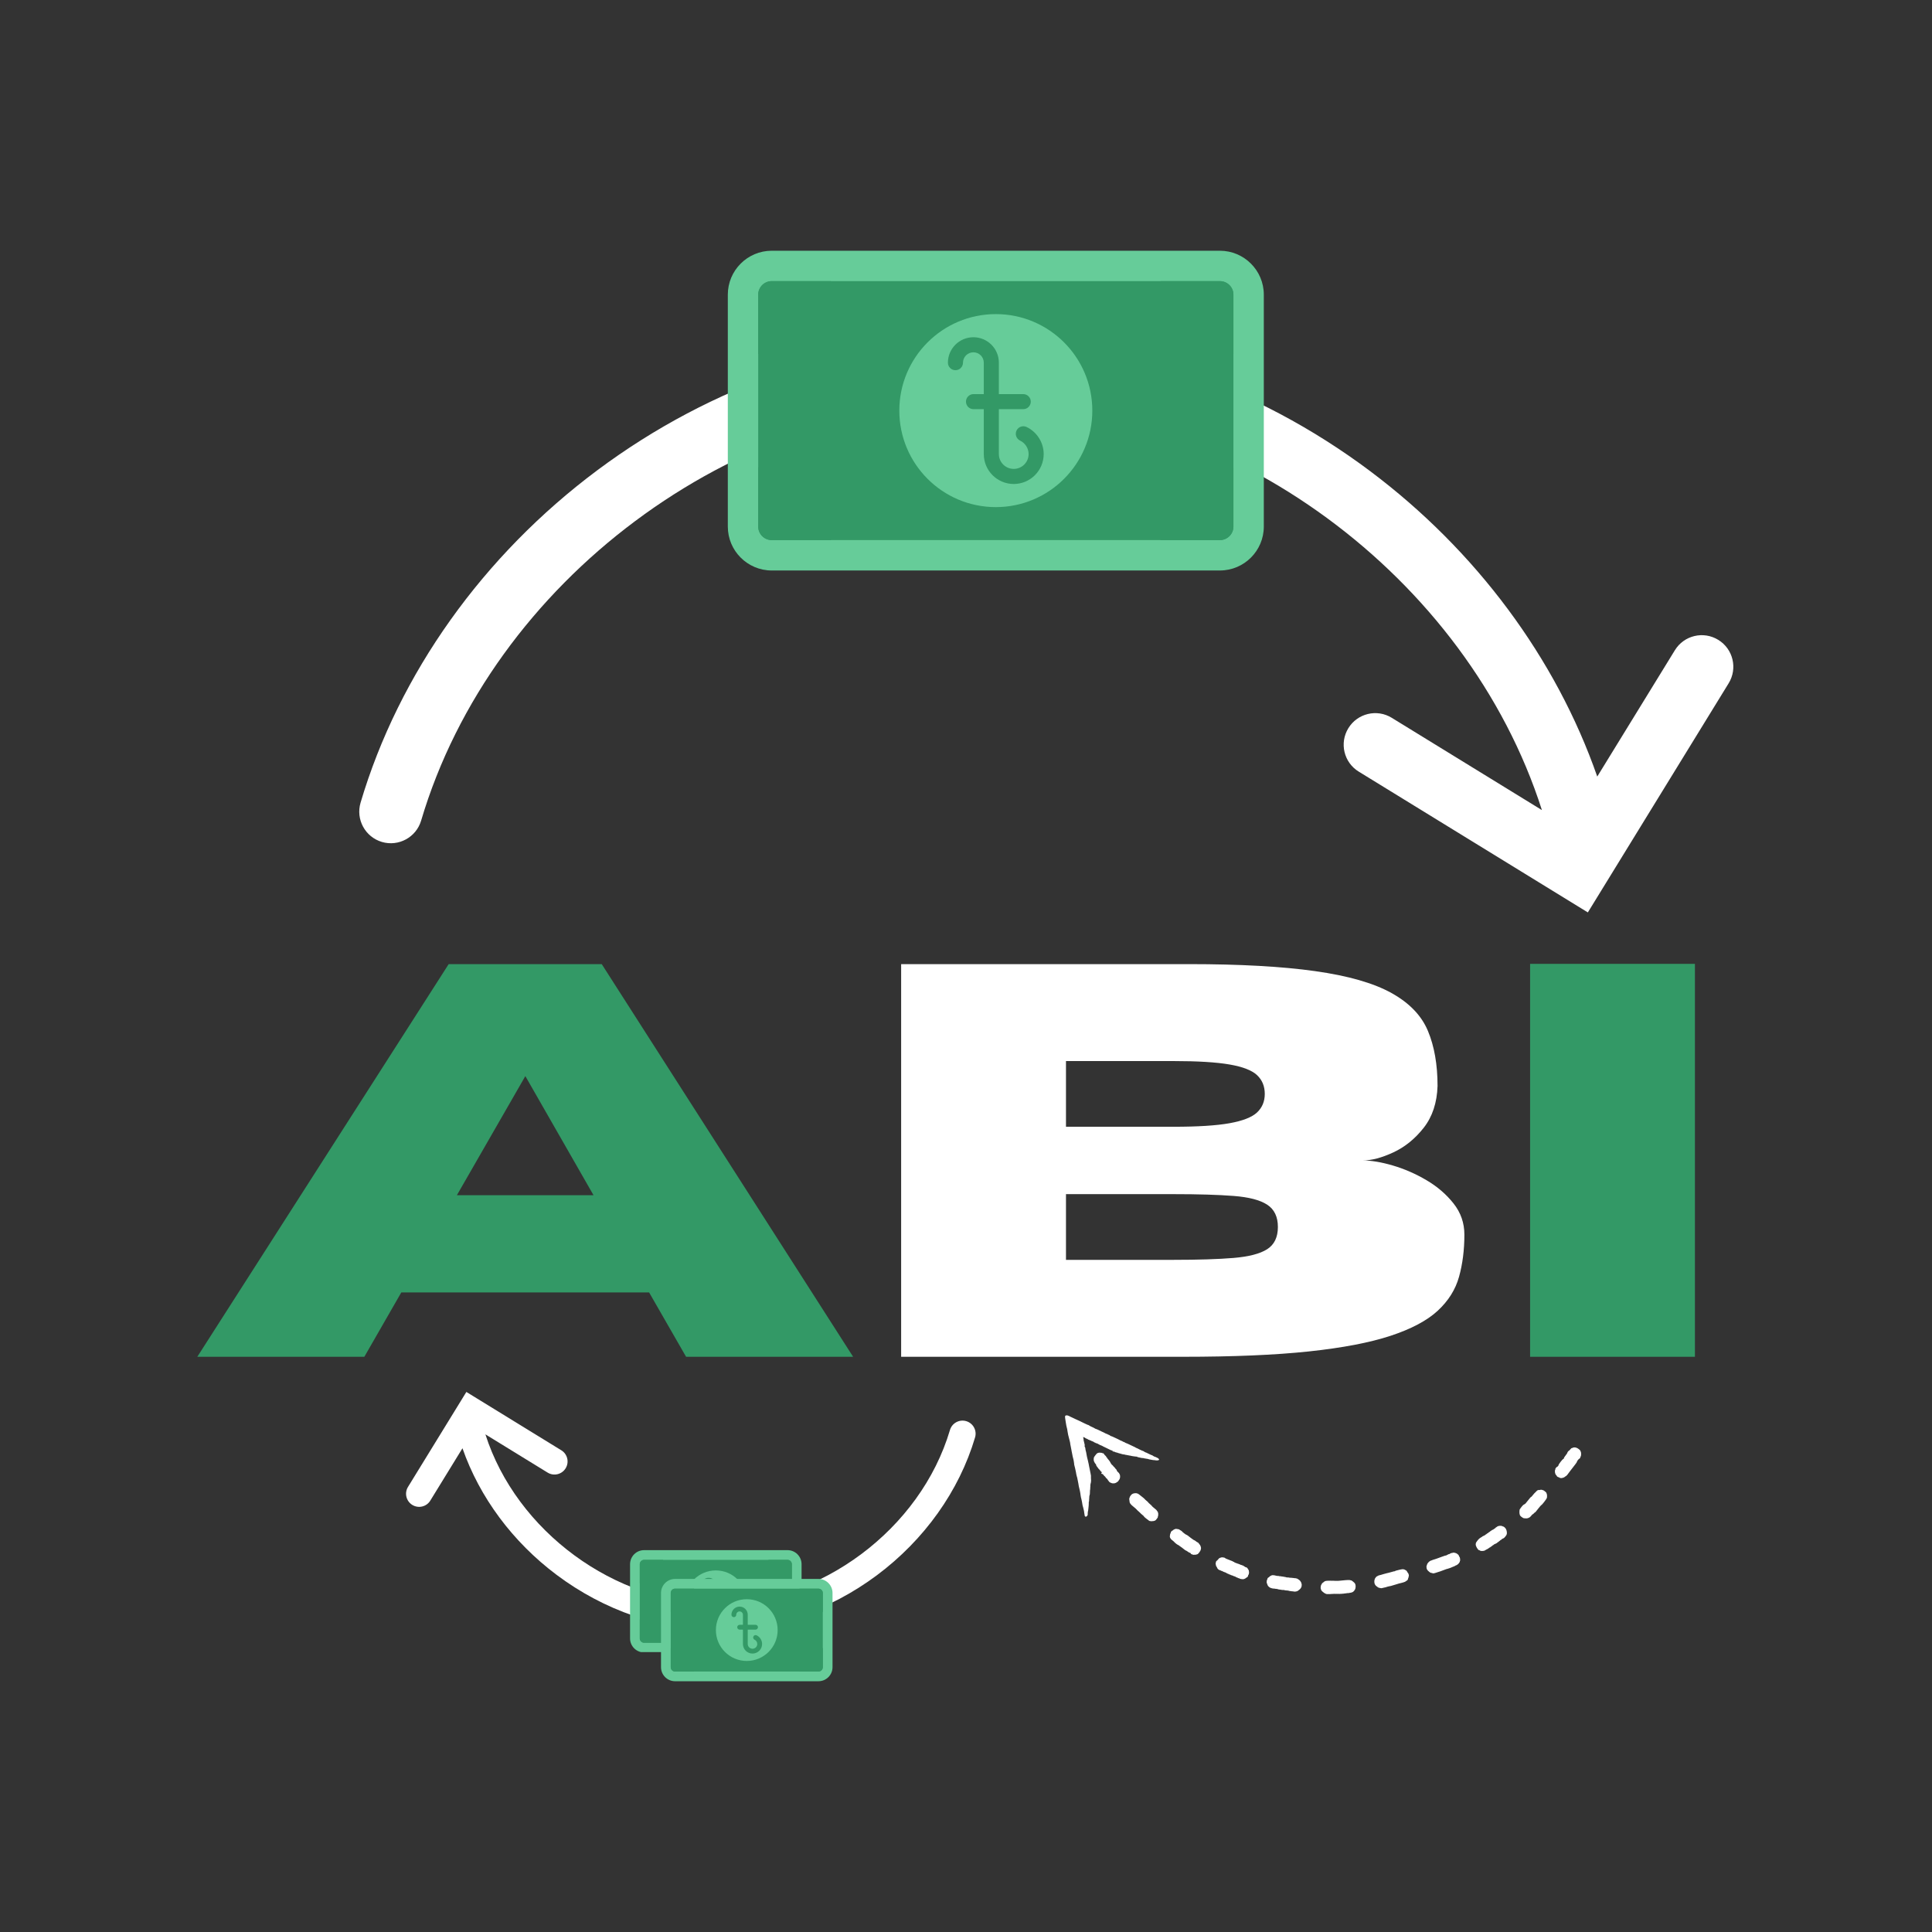 <svg xmlns="http://www.w3.org/2000/svg" xmlns:xlink="http://www.w3.org/1999/xlink" width="1080" zoomAndPan="magnify" viewBox="0 0 810 810" height="1080" preserveAspectRatio="xMidYMid meet" version="1.0"><rect x="0" y="0" width="810" height="810" fill="#333333" stroke="none"/><defs><g/><clipPath id="8f55b9ae70"><path d="M 150 141.664 L 727 141.664 L 727 382.414 L 150 382.414 Z M 150 141.664 " clip-rule="nonzero"/></clipPath><clipPath id="12b8247662"><path d="M 305.094 105.129 L 530 105.129 L 530 239.379 L 305.094 239.379 Z M 305.094 105.129 " clip-rule="nonzero"/></clipPath><clipPath id="cbe78eee7c"><path d="M 446 593 L 486 593 L 486 636 L 446 636 Z M 446 593 " clip-rule="nonzero"/></clipPath><clipPath id="43199c6cbe"><path d="M 440.848 595.488 L 635.008 528.168 L 672.109 635.172 L 477.945 702.488 Z M 440.848 595.488 " clip-rule="nonzero"/></clipPath><clipPath id="76f7af3896"><path d="M 634.953 528.188 L 440.793 595.508 L 477.891 702.508 L 672.051 635.191 Z M 634.953 528.188 " clip-rule="nonzero"/></clipPath><clipPath id="92e7ecfe25"><path d="M 458 609 L 470 609 L 470 622 L 458 622 Z M 458 609 " clip-rule="nonzero"/></clipPath><clipPath id="e08af41f35"><path d="M 440.848 595.488 L 635.008 528.168 L 672.109 635.172 L 477.945 702.488 Z M 440.848 595.488 " clip-rule="nonzero"/></clipPath><clipPath id="e072008164"><path d="M 634.953 528.188 L 440.793 595.508 L 477.891 702.508 L 672.051 635.191 Z M 634.953 528.188 " clip-rule="nonzero"/></clipPath><clipPath id="b6b6d6f434"><path d="M 473 626 L 486 626 L 486 638 L 473 638 Z M 473 626 " clip-rule="nonzero"/></clipPath><clipPath id="219d3018e8"><path d="M 440.848 595.488 L 635.008 528.168 L 672.109 635.172 L 477.945 702.488 Z M 440.848 595.488 " clip-rule="nonzero"/></clipPath><clipPath id="532146b36e"><path d="M 634.953 528.188 L 440.793 595.508 L 477.891 702.508 L 672.051 635.191 Z M 634.953 528.188 " clip-rule="nonzero"/></clipPath><clipPath id="55677adb9b"><path d="M 490 640 L 504 640 L 504 652 L 490 652 Z M 490 640 " clip-rule="nonzero"/></clipPath><clipPath id="5932e3d10b"><path d="M 440.848 595.488 L 635.008 528.168 L 672.109 635.172 L 477.945 702.488 Z M 440.848 595.488 " clip-rule="nonzero"/></clipPath><clipPath id="b31527ada1"><path d="M 634.953 528.188 L 440.793 595.508 L 477.891 702.508 L 672.051 635.191 Z M 634.953 528.188 " clip-rule="nonzero"/></clipPath><clipPath id="e395253eec"><path d="M 509 652 L 524 652 L 524 663 L 509 663 Z M 509 652 " clip-rule="nonzero"/></clipPath><clipPath id="2a6654b83e"><path d="M 440.848 595.488 L 635.008 528.168 L 672.109 635.172 L 477.945 702.488 Z M 440.848 595.488 " clip-rule="nonzero"/></clipPath><clipPath id="00ffcfd132"><path d="M 634.953 528.188 L 440.793 595.508 L 477.891 702.508 L 672.051 635.191 Z M 634.953 528.188 " clip-rule="nonzero"/></clipPath><clipPath id="0f7e845536"><path d="M 651 606 L 663 606 L 663 620 L 651 620 Z M 651 606 " clip-rule="nonzero"/></clipPath><clipPath id="bfbc9b5ec8"><path d="M 440.848 595.488 L 635.008 528.168 L 672.109 635.172 L 477.945 702.488 Z M 440.848 595.488 " clip-rule="nonzero"/></clipPath><clipPath id="3e289d64a5"><path d="M 634.953 528.188 L 440.793 595.508 L 477.891 702.508 L 672.051 635.191 Z M 634.953 528.188 " clip-rule="nonzero"/></clipPath><clipPath id="5acf1d1613"><path d="M 531 660 L 546 660 L 546 668 L 531 668 Z M 531 660 " clip-rule="nonzero"/></clipPath><clipPath id="72dc7323bc"><path d="M 440.848 595.488 L 635.008 528.168 L 672.109 635.172 L 477.945 702.488 Z M 440.848 595.488 " clip-rule="nonzero"/></clipPath><clipPath id="9497e04e0a"><path d="M 634.953 528.188 L 440.793 595.508 L 477.891 702.508 L 672.051 635.191 Z M 634.953 528.188 " clip-rule="nonzero"/></clipPath><clipPath id="dc73b93d3b"><path d="M 636 624 L 649 624 L 649 637 L 636 637 Z M 636 624 " clip-rule="nonzero"/></clipPath><clipPath id="eb3c7a8590"><path d="M 440.848 595.488 L 635.008 528.168 L 672.109 635.172 L 477.945 702.488 Z M 440.848 595.488 " clip-rule="nonzero"/></clipPath><clipPath id="ca6523f222"><path d="M 634.953 528.188 L 440.793 595.508 L 477.891 702.508 L 672.051 635.191 Z M 634.953 528.188 " clip-rule="nonzero"/></clipPath><clipPath id="16752486b5"><path d="M 553 662 L 569 662 L 569 669 L 553 669 Z M 553 662 " clip-rule="nonzero"/></clipPath><clipPath id="c5b7750f04"><path d="M 440.848 595.488 L 635.008 528.168 L 672.109 635.172 L 477.945 702.488 Z M 440.848 595.488 " clip-rule="nonzero"/></clipPath><clipPath id="f905e56370"><path d="M 634.953 528.188 L 440.793 595.508 L 477.891 702.508 L 672.051 635.191 Z M 634.953 528.188 " clip-rule="nonzero"/></clipPath><clipPath id="351d6bb237"><path d="M 618 639 L 632 639 L 632 651 L 618 651 Z M 618 639 " clip-rule="nonzero"/></clipPath><clipPath id="05b5f64dd9"><path d="M 440.848 595.488 L 635.008 528.168 L 672.109 635.172 L 477.945 702.488 Z M 440.848 595.488 " clip-rule="nonzero"/></clipPath><clipPath id="f14ff55058"><path d="M 634.953 528.188 L 440.793 595.508 L 477.891 702.508 L 672.051 635.191 Z M 634.953 528.188 " clip-rule="nonzero"/></clipPath><clipPath id="f313bf910b"><path d="M 576 657 L 591 657 L 591 666 L 576 666 Z M 576 657 " clip-rule="nonzero"/></clipPath><clipPath id="c04a9939d1"><path d="M 440.848 595.488 L 635.008 528.168 L 672.109 635.172 L 477.945 702.488 Z M 440.848 595.488 " clip-rule="nonzero"/></clipPath><clipPath id="41650967aa"><path d="M 634.953 528.188 L 440.793 595.508 L 477.891 702.508 L 672.051 635.191 Z M 634.953 528.188 " clip-rule="nonzero"/></clipPath><clipPath id="1336169220"><path d="M 598 650 L 613 650 L 613 660 L 598 660 Z M 598 650 " clip-rule="nonzero"/></clipPath><clipPath id="679c3672d8"><path d="M 440.848 595.488 L 635.008 528.168 L 672.109 635.172 L 477.945 702.488 Z M 440.848 595.488 " clip-rule="nonzero"/></clipPath><clipPath id="88828a92e8"><path d="M 634.953 528.188 L 440.793 595.508 L 477.891 702.508 L 672.051 635.191 Z M 634.953 528.188 " clip-rule="nonzero"/></clipPath><clipPath id="73266e96fc"><path d="M 170 583.668 L 409.887 583.668 L 409.887 683.418 L 170 683.418 Z M 170 583.668 " clip-rule="nonzero"/></clipPath><clipPath id="386eb3be77"><path d="M 264.137 649.906 L 336.137 649.906 L 336.137 692.656 L 264.137 692.656 Z M 264.137 649.906 " clip-rule="nonzero"/></clipPath><clipPath id="b2e1b5aa01"><path d="M 277.117 661.973 L 349.117 661.973 L 349.117 704.723 L 277.117 704.723 Z M 277.117 661.973 " clip-rule="nonzero"/></clipPath></defs><g clip-path="url(#8f55b9ae70)"><path fill="#ffffff" d="M 665.723 382.543 L 569.652 323.5 C 563.418 319.676 561.473 311.523 565.309 305.289 C 569.133 299.07 577.289 297.109 583.508 300.949 L 646.453 339.633 C 615.102 241.629 515.492 168.266 412.496 168.133 L 412.219 168.133 C 307.57 168.133 206.293 243.719 176.555 344.055 C 174.477 351.055 167.105 355.055 160.105 352.988 C 153.102 350.91 149.094 343.551 151.168 336.535 C 167.211 282.418 202.496 232.895 250.512 197.094 C 298.465 161.344 355.879 141.664 412.219 141.664 L 412.523 141.664 C 468.973 141.73 526.453 161.555 574.391 197.488 C 618.871 230.828 652.355 275.973 669.656 325.578 L 702.199 272.613 C 706.023 266.379 714.18 264.434 720.398 268.27 C 726.633 272.094 728.578 280.25 724.738 286.48 L 665.699 382.555 Z M 665.723 382.543 " fill-opacity="1" fill-rule="nonzero"/></g><g clip-path="url(#12b8247662)"><path fill="#66cc99" d="M 323.551 105.121 L 511.438 105.121 C 521.594 105.121 529.859 113.375 529.859 123.527 L 529.859 220.77 C 529.859 230.926 521.594 239.18 511.438 239.18 L 323.551 239.18 C 313.395 239.18 305.141 230.926 305.141 220.77 L 305.141 123.527 C 305.141 113.375 313.395 105.121 323.551 105.121 Z M 323.551 105.121 " fill-opacity="1" fill-rule="evenodd"/></g><path fill="#339966" d="M 323.551 117.867 L 511.438 117.867 C 514.57 117.867 517.121 120.41 517.121 123.527 L 517.121 220.77 C 517.121 223.891 514.57 226.441 511.438 226.441 L 323.551 226.441 C 320.43 226.441 317.883 223.891 317.883 220.77 L 317.883 123.527 C 317.883 120.41 320.43 117.867 323.551 117.867 Z M 323.551 117.867 " fill-opacity="1" fill-rule="evenodd"/><path fill="#339966" d="M 489.258 179.988 C 493.574 179.988 497.105 176.473 497.105 172.148 C 497.105 167.828 493.574 164.309 489.258 164.309 C 484.934 164.309 481.418 167.828 481.418 172.148 C 481.418 176.473 484.934 179.988 489.258 179.988 Z M 489.258 179.988 " fill-opacity="1" fill-rule="evenodd"/><path fill="#339966" d="M 323.551 117.867 L 348.402 117.867 C 349.027 120.023 349.359 122.301 349.359 124.641 C 349.359 138.227 338.246 149.344 324.664 149.344 C 322.305 149.344 320.031 149.008 317.883 148.383 L 317.883 123.527 C 317.883 120.41 320.43 117.867 323.551 117.867 Z M 323.551 117.867 " fill-opacity="1" fill-rule="evenodd"/><path fill="#339966" d="M 511.438 117.867 L 486.586 117.867 C 485.973 120.023 485.645 122.301 485.645 124.641 C 485.645 138.227 496.754 149.344 510.324 149.344 C 512.68 149.344 514.957 149.008 517.121 148.383 L 517.121 123.527 C 517.121 120.41 514.57 117.867 511.438 117.867 Z M 511.438 117.867 " fill-opacity="1" fill-rule="evenodd"/><path fill="#339966" d="M 323.551 226.434 L 348.402 226.434 C 349.027 224.289 349.359 222.008 349.359 219.656 C 349.359 206.074 338.246 194.957 324.664 194.957 C 322.305 194.957 320.031 195.293 317.883 195.918 L 317.883 220.77 C 317.883 223.891 320.43 226.434 323.551 226.434 Z M 323.551 226.434 " fill-opacity="1" fill-rule="evenodd"/><path fill="#339966" d="M 511.438 226.434 L 486.586 226.434 C 485.973 224.289 485.645 222.008 485.645 219.656 C 485.645 206.074 496.754 194.957 510.324 194.957 C 512.68 194.957 514.957 195.293 517.121 195.918 L 517.121 220.77 C 517.121 223.891 514.57 226.434 511.438 226.434 Z M 511.438 226.434 " fill-opacity="1" fill-rule="evenodd"/><path fill="#66cc99" d="M 417.5 131.691 C 439.848 131.691 457.957 149.805 457.957 172.148 C 457.957 194.496 439.848 212.609 417.5 212.609 C 395.156 212.609 377.043 194.496 377.043 172.148 C 377.043 149.805 395.156 131.691 417.5 131.691 Z M 417.5 131.691 " fill-opacity="1" fill-rule="evenodd"/><path fill="#339966" d="M 345.746 179.988 C 350.051 179.988 353.586 176.473 353.586 172.148 C 353.586 167.828 350.051 164.309 345.746 164.309 C 341.414 164.309 337.898 167.828 337.898 172.148 C 337.898 176.473 341.414 179.988 345.746 179.988 Z M 345.746 179.988 " fill-opacity="1" fill-rule="evenodd"/><path fill="#339966" d="M 437.57 190.367 C 437.57 197.285 431.938 202.914 425.012 202.914 C 418.09 202.914 412.457 197.285 412.457 190.367 L 412.457 171.551 L 408.148 171.551 C 406.402 171.551 404.988 170.137 404.988 168.391 C 404.988 166.645 406.402 165.23 408.148 165.23 L 412.457 165.23 L 412.457 152.051 C 412.457 149.652 410.508 147.707 408.102 147.707 C 405.695 147.707 403.738 149.652 403.738 152.051 C 403.738 153.797 402.32 155.211 400.578 155.211 C 398.832 155.211 397.418 153.797 397.418 152.051 C 397.418 146.168 402.211 141.387 408.102 141.387 C 413.988 141.387 418.777 146.168 418.777 152.051 L 418.777 165.23 L 428.996 165.23 C 430.742 165.23 432.156 166.645 432.156 168.391 C 432.156 170.137 430.742 171.551 428.996 171.551 L 418.777 171.551 L 418.777 190.367 C 418.777 193.801 421.574 196.59 425.012 196.59 C 428.453 196.59 431.25 193.801 431.25 190.367 C 431.25 187.98 429.848 185.762 427.672 184.719 C 426.098 183.961 425.438 182.078 426.188 180.504 C 426.941 178.934 428.832 178.266 430.406 179.02 C 434.762 181.109 437.57 185.562 437.57 190.367 Z M 437.57 190.367 " fill-opacity="1" fill-rule="nonzero"/><g clip-path="url(#cbe78eee7c)"><g clip-path="url(#43199c6cbe)"><g clip-path="url(#76f7af3896)"><path fill="#ffffff" d="M 447.055 593.402 C 447.391 593.363 447.742 593.441 448.105 593.621 C 448.309 593.727 448.652 593.898 448.863 594.008 C 449.078 594.117 449.543 594.332 449.887 594.488 C 450.246 594.648 450.672 594.848 450.855 594.945 C 451.031 595.043 451.379 595.203 451.629 595.301 C 451.871 595.398 452.18 595.535 452.301 595.602 C 452.719 595.824 454.137 596.516 454.426 596.633 C 454.586 596.691 454.91 596.848 455.141 596.969 C 455.672 597.242 456.266 597.488 456.344 597.457 C 456.383 597.445 456.477 597.496 456.551 597.57 C 456.688 597.699 457.168 597.973 457.461 598.098 C 458.113 598.371 459.051 598.84 459.125 598.938 C 459.18 598.992 459.289 599.047 459.367 599.055 C 459.449 599.051 459.691 599.133 459.914 599.238 C 460.836 599.66 461.328 599.898 461.723 600.105 C 461.957 600.223 462.422 600.438 462.75 600.574 C 463.074 600.711 463.43 600.895 463.535 600.984 C 463.641 601.074 463.805 601.133 463.895 601.125 C 463.992 601.117 464.188 601.199 464.336 601.316 C 464.48 601.422 464.633 601.504 464.68 601.488 C 464.773 601.457 465.258 601.723 465.551 601.961 C 465.656 602.051 465.812 602.121 465.895 602.117 C 465.984 602.109 466.586 602.371 467.234 602.68 C 467.875 602.988 468.48 603.27 468.586 603.309 C 468.684 603.352 469.066 603.543 469.43 603.742 C 469.793 603.949 470.156 604.109 470.23 604.105 C 470.312 604.105 470.512 604.199 470.672 604.328 C 470.832 604.457 471.023 604.543 471.082 604.52 C 471.148 604.496 471.355 604.594 471.547 604.734 C 471.746 604.875 471.922 604.98 471.961 604.965 C 472.004 604.949 472.941 605.344 473.23 605.5 C 473.625 605.723 474.809 606.277 475.285 606.473 C 475.613 606.609 475.996 606.801 476.137 606.91 C 476.281 607.012 476.422 607.086 476.469 607.07 C 476.504 607.059 476.75 607.164 477.012 607.316 C 477.27 607.461 477.695 607.68 477.953 607.797 C 478.219 607.914 478.605 608.098 478.812 608.191 C 479.031 608.289 479.23 608.363 479.27 608.352 C 479.309 608.336 479.508 608.461 479.719 608.609 C 479.934 608.77 480.156 608.891 480.227 608.895 C 480.352 608.895 480.527 608.973 482.059 609.734 C 482.422 609.918 482.746 610.062 482.781 610.059 C 482.902 610.031 483.055 610.105 483.441 610.379 C 483.672 610.543 483.883 610.668 483.914 610.66 C 484.004 610.629 484.598 610.879 485.277 611.227 C 485.734 611.469 486.059 611.848 485.945 612.027 C 485.789 612.293 484.754 612.391 484.211 612.188 C 484.137 612.164 484.059 612.16 484.035 612.168 C 483.988 612.199 483.723 612.184 483.516 612.137 C 483.445 612.121 483.262 612.102 483.125 612.09 C 482.98 612.082 482.785 612.043 482.68 612.004 C 482.574 611.965 482.352 611.926 482.191 611.922 C 482.031 611.918 481.824 611.875 481.742 611.828 C 481.527 611.711 481.09 611.605 480.742 611.59 C 480.582 611.578 480.273 611.527 480.07 611.473 C 479.859 611.422 479.656 611.383 479.617 611.398 C 479.574 611.414 479.461 611.375 479.359 611.32 C 479.254 611.266 479.156 611.25 479.133 611.273 C 479.074 611.344 478.621 611.285 478.008 611.129 C 477.742 611.055 477.379 610.98 477.223 610.953 C 477.055 610.934 476.855 610.863 476.785 610.797 C 476.703 610.73 476.605 610.691 476.559 610.707 C 476.523 610.719 476.094 610.676 475.609 610.609 C 474.637 610.473 474.551 610.461 473.965 610.312 C 473.738 610.258 473.516 610.219 473.469 610.227 C 473.414 610.238 473.152 610.188 472.887 610.113 C 472.613 610.043 472.355 609.996 472.305 610.016 C 472.25 610.035 472.191 610.012 472.176 609.969 C 472.164 609.93 472.129 609.918 472.098 609.953 C 472.07 609.988 471.992 609.98 471.918 609.941 C 471.844 609.898 471.746 609.875 471.695 609.895 C 471.648 609.91 471.523 609.879 471.418 609.82 C 471.316 609.766 471.172 609.738 471.098 609.766 C 471.023 609.793 470.941 609.789 470.906 609.758 C 470.871 609.73 470.668 609.68 470.469 609.652 C 470.258 609.625 469.953 609.539 469.785 609.461 C 469.617 609.387 469.469 609.348 469.457 609.383 C 469.438 609.418 469.367 609.383 469.285 609.32 C 469.211 609.246 469.09 609.211 469.008 609.242 C 468.934 609.266 468.766 609.207 468.633 609.121 C 468.5 609.023 468.367 608.98 468.344 609.012 C 468.316 609.047 468.211 609.035 468.105 608.969 C 468.004 608.914 467.883 608.879 467.832 608.898 C 467.777 608.918 467.68 608.875 467.609 608.809 C 467.535 608.742 467.43 608.703 467.371 608.723 C 467.312 608.746 467.242 608.719 467.227 608.668 C 467.191 608.57 466.801 608.504 466.625 608.566 C 466.562 608.586 466.504 608.531 466.477 608.426 C 466.406 608.125 466.355 608.078 466.211 608.125 C 466.137 608.152 465.785 608.023 465.434 607.848 C 463.777 607.02 463.426 606.84 463.395 606.852 C 463.344 606.871 462.105 606.23 461.988 606.133 C 461.938 606.082 461.852 606.055 461.805 606.07 C 461.719 606.102 460.711 605.598 460.219 605.293 C 460.07 605.195 459.824 605.105 459.656 605.09 C 459.492 605.07 459.324 604.996 459.277 604.93 C 459.238 604.859 459.156 604.82 459.098 604.84 C 459.043 604.859 458.809 604.73 458.574 604.562 C 458.34 604.395 458.082 604.27 457.992 604.273 C 457.902 604.281 457.727 604.207 457.605 604.117 C 457.488 604.023 457.301 603.938 457.195 603.926 C 457.086 603.922 456.887 603.832 456.758 603.742 C 456.617 603.648 456.461 603.586 456.41 603.605 C 456.355 603.625 456.301 603.609 456.293 603.578 C 456.258 603.484 455.52 603.082 455.43 603.113 C 455.387 603.129 455.176 603.008 454.965 602.855 C 454.754 602.695 454.539 602.586 454.496 602.602 C 454.441 602.621 454.363 602.59 454.312 602.539 C 454.27 602.488 454.199 602.453 454.156 602.469 C 454.113 602.484 454.102 602.523 454.133 602.543 C 454.168 602.574 454.211 602.793 454.227 603.027 C 454.242 603.273 454.281 603.477 454.305 603.492 C 454.332 603.5 454.328 603.566 454.297 603.645 C 454.27 603.715 454.281 603.785 454.301 603.801 C 454.332 603.816 454.371 603.98 454.395 604.164 C 454.414 604.348 454.523 604.801 454.633 605.164 C 454.785 605.676 454.816 605.91 454.758 606.145 C 454.703 606.398 454.719 606.492 454.84 606.652 C 454.938 606.766 455 606.945 455.016 607.105 C 455.051 607.621 455.152 608.102 455.367 608.844 C 455.406 609.012 455.461 609.285 455.477 609.453 C 455.512 609.816 455.566 610.098 455.703 610.684 C 455.758 610.918 455.84 611.246 455.875 611.418 C 455.918 611.586 456 611.949 456.078 612.223 C 456.254 612.895 456.621 614.629 456.617 614.785 C 456.617 614.855 456.668 615.102 456.73 615.332 C 456.785 615.562 456.918 616.176 457.004 616.695 C 457.102 617.211 457.219 617.812 457.273 618.027 C 457.332 618.242 457.367 618.461 457.355 618.523 C 457.336 618.59 457.355 618.648 457.387 618.664 C 457.418 618.684 457.422 618.762 457.383 618.848 C 457.355 618.934 457.355 619.367 457.387 619.812 C 457.465 620.836 457.465 620.695 457.383 621.375 C 457.348 621.703 457.285 621.973 457.246 621.988 C 457.211 622 457.195 622.055 457.215 622.113 C 457.234 622.168 457.223 622.273 457.176 622.336 C 457.141 622.398 457.121 622.562 457.141 622.684 C 457.164 622.898 457.141 623.527 457.074 623.898 C 457.066 623.984 457.07 624.098 457.09 624.152 C 457.109 624.211 457.086 624.402 457.031 624.59 C 456.988 624.77 456.957 625.07 456.973 625.258 C 456.984 625.438 456.973 625.734 456.949 625.91 C 456.93 626.09 456.914 626.289 456.918 626.352 C 456.938 626.48 456.926 626.516 456.781 626.941 C 456.727 627.094 456.684 627.336 456.684 627.477 C 456.68 627.609 456.672 627.805 456.672 627.898 C 456.668 627.988 456.668 628.082 456.668 628.105 C 456.676 628.129 456.652 628.277 456.629 628.445 C 456.598 628.605 456.59 628.918 456.598 629.133 C 456.605 629.344 456.57 629.559 456.523 629.609 C 456.469 629.652 456.445 629.75 456.473 629.824 C 456.5 629.898 456.496 630.109 456.469 630.301 C 456.441 630.484 456.434 630.82 456.445 631.051 C 456.453 631.281 456.426 631.617 456.379 631.793 C 456.332 631.965 456.297 632.32 456.297 632.57 C 456.301 632.82 456.266 633.098 456.227 633.18 C 456.133 633.363 455.984 634.473 456.02 634.652 C 456.121 635.082 455.906 635.547 455.484 635.805 C 455.316 635.91 455.227 635.918 455.066 635.84 C 454.812 635.719 454.727 635.492 454.684 634.887 C 454.668 634.645 454.625 634.426 454.59 634.395 C 454.555 634.367 454.539 634.297 454.559 634.23 C 454.578 634.168 454.559 634 454.527 633.852 C 454.484 633.707 454.438 633.426 454.414 633.223 C 454.395 633.02 454.273 632.523 454.145 632.109 C 454.012 631.695 453.902 631.285 453.887 631.195 C 453.883 631.105 453.832 630.84 453.785 630.605 C 453.738 630.375 453.664 629.949 453.625 629.664 C 453.59 629.375 453.48 628.871 453.391 628.535 C 453.223 627.934 453.141 627.578 453.094 627.18 C 453.082 627.066 453.051 626.852 453.016 626.707 C 452.953 626.387 452.918 626.113 452.941 626.105 C 452.949 626.105 452.934 626.016 452.906 625.91 C 452.879 625.805 452.816 625.465 452.766 625.168 C 452.707 624.863 452.617 624.426 452.555 624.199 C 452.363 623.457 452.164 622.523 452.184 622.434 C 452.199 622.379 452.156 622.137 452.094 621.891 C 452.043 621.641 451.922 621.082 451.848 620.648 C 451.664 619.633 451.59 619.332 451.422 618.84 C 451.352 618.613 451.266 618.27 451.238 618.07 C 451.211 617.871 451.16 617.586 451.137 617.438 C 451.102 617.293 451.055 617.039 451.027 616.891 C 450.887 616.148 450.848 615.961 450.734 615.535 C 450.664 615.285 450.562 614.871 450.5 614.617 C 450.441 614.359 450.371 614.078 450.348 613.984 C 450.328 613.883 450.324 613.777 450.336 613.738 C 450.359 613.707 450.344 613.594 450.312 613.504 C 450.281 613.406 450.238 613.121 450.223 612.859 C 450.199 612.602 450.129 612.184 450.059 611.934 C 449.797 610.984 449.645 610.32 449.598 609.969 C 449.578 609.773 449.5 609.402 449.438 609.148 C 449.375 608.895 449.316 608.633 449.316 608.566 C 449.32 608.496 449.238 608.043 449.133 607.547 C 449.035 607.055 448.934 606.566 448.918 606.453 C 448.875 606.234 448.781 605.742 448.715 605.43 C 448.691 605.316 448.68 605.184 448.688 605.133 C 448.707 605.051 448.586 604.484 448.379 603.723 C 447.879 601.863 447.684 600.988 447.598 600.285 C 447.508 599.473 447.395 598.938 447.188 598.215 C 447.117 597.992 447.055 597.688 447.043 597.559 C 447.031 597.422 446.988 597.16 446.945 596.965 C 446.906 596.773 446.863 596.527 446.848 596.418 C 446.812 596.004 446.66 595.008 446.574 594.613 C 446.52 594.387 446.504 594.176 446.527 594.145 C 446.555 594.109 446.559 594.023 446.535 593.949 C 446.508 593.875 446.551 593.727 446.629 593.625 C 446.773 593.434 446.781 593.43 447.055 593.402 Z M 447.055 593.402 " fill-opacity="1" fill-rule="nonzero"/></g></g></g><g clip-path="url(#92e7ecfe25)"><g clip-path="url(#e08af41f35)"><g clip-path="url(#e072008164)"><path fill="#ffffff" d="M 460.895 609.035 C 461.16 609.012 461.434 609.031 461.5 609.078 C 461.562 609.121 461.648 609.125 461.684 609.078 C 461.719 609.043 461.848 609.07 461.977 609.152 C 462.105 609.242 462.223 609.293 462.234 609.273 C 462.355 609.121 462.797 609.41 462.961 609.762 C 463.027 609.898 463.238 610.133 463.438 610.289 C 463.68 610.48 463.781 610.609 463.758 610.688 C 463.73 610.754 463.797 610.848 463.934 610.957 C 464.062 611.055 464.199 611.234 464.242 611.359 C 464.281 611.48 464.395 611.633 464.48 611.695 C 464.566 611.746 464.664 611.855 464.688 611.93 C 464.715 612.004 464.848 612.168 464.977 612.297 C 465.109 612.426 465.246 612.598 465.27 612.672 C 465.297 612.746 465.414 612.961 465.531 613.156 C 465.645 613.34 465.805 613.609 465.875 613.742 C 465.949 613.879 466.156 614.098 466.328 614.23 C 466.508 614.359 466.676 614.535 466.707 614.625 C 466.734 614.707 466.895 614.875 467.055 615.004 C 467.223 615.129 467.391 615.32 467.438 615.43 C 467.484 615.547 467.652 615.746 467.82 615.887 C 468.051 616.074 468.145 616.227 468.223 616.5 C 468.305 616.785 468.398 616.91 468.684 617.148 C 468.879 617.305 469.078 617.5 469.125 617.578 C 469.16 617.656 469.285 617.871 469.395 618.066 C 469.504 618.27 469.57 618.465 469.551 618.523 C 469.527 618.578 469.543 618.641 469.57 618.656 C 469.602 618.672 469.617 618.742 469.605 618.805 C 469.586 618.867 469.582 618.953 469.598 618.996 C 469.668 619.223 469.473 620.074 469.305 620.266 C 469.195 620.387 469.059 620.594 468.992 620.734 C 468.848 621.016 468.492 621.363 468.367 621.34 C 468.324 621.332 468.223 621.398 468.152 621.492 C 468 621.676 467.211 621.949 466.938 621.902 C 466.84 621.887 466.621 621.879 466.449 621.891 C 466.281 621.891 466.129 621.859 466.117 621.82 C 466.105 621.785 465.949 621.723 465.781 621.688 C 465.422 621.613 464.906 621.215 464.812 620.941 C 464.777 620.836 464.668 620.699 464.57 620.633 C 464.473 620.559 464.387 620.43 464.375 620.332 C 464.371 620.227 464.23 620.059 463.977 619.871 C 463.758 619.703 463.566 619.488 463.539 619.391 C 463.512 619.281 463.32 619.066 463.121 618.902 C 462.914 618.738 462.73 618.543 462.707 618.477 C 462.637 618.27 462.133 617.875 462.008 617.922 C 461.895 617.957 461.742 617.855 461.691 617.703 C 461.68 617.676 461.738 617.578 461.828 617.5 C 462.027 617.305 462 617.23 461.566 616.891 C 461.352 616.73 461.207 616.555 461.215 616.477 C 461.219 616.395 461.078 616.227 460.859 616.059 C 460.664 615.902 460.52 615.742 460.527 615.699 C 460.535 615.652 460.43 615.516 460.301 615.379 C 460.164 615.25 460.035 615.094 460.012 615.027 C 459.992 614.969 459.883 614.797 459.766 614.66 C 459.633 614.492 459.559 614.324 459.551 614.16 C 459.543 613.988 459.488 613.883 459.367 613.793 C 459.266 613.719 459.152 613.582 459.098 613.492 C 459.047 613.402 458.93 613.176 458.824 612.996 C 458.527 612.48 458.477 612.023 458.598 611.117 C 458.633 610.863 459.789 609.359 459.992 609.297 C 460.07 609.281 460.199 609.219 460.273 609.168 C 460.348 609.117 460.625 609.055 460.895 609.035 Z M 460.895 609.035 " fill-opacity="1" fill-rule="nonzero"/></g></g></g><g clip-path="url(#b6b6d6f434)"><g clip-path="url(#219d3018e8)"><g clip-path="url(#532146b36e)"><path fill="#ffffff" d="M 475.387 626.094 C 475.406 626.105 475.543 626.09 475.699 626.059 C 476.039 625.984 476.516 626.012 476.691 626.117 C 476.77 626.164 476.867 626.188 476.93 626.168 C 476.98 626.148 477.312 626.359 477.672 626.633 C 479.27 627.875 479.898 628.387 479.941 628.508 C 479.965 628.582 480.262 628.863 480.602 629.137 C 481.25 629.672 481.398 629.809 481.512 630.039 C 481.555 630.113 481.875 630.414 482.234 630.703 C 482.602 630.992 482.906 631.297 482.922 631.383 C 482.945 631.477 483.363 631.863 483.969 632.336 C 484.633 632.859 484.988 633.184 484.988 633.285 C 485.004 633.371 485.09 633.508 485.203 633.594 C 485.398 633.742 485.527 634.074 485.598 634.605 C 485.641 634.992 485.547 635.742 485.441 635.836 C 485.387 635.879 485.383 635.957 485.426 636.008 C 485.48 636.074 485.352 636.301 485.008 636.754 C 484.551 637.363 484.48 637.422 484.062 637.582 C 483.812 637.676 483.523 637.742 483.43 637.727 C 483.332 637.711 483.195 637.723 483.125 637.766 C 483.059 637.797 482.992 637.793 482.98 637.758 C 482.965 637.711 482.891 637.719 482.816 637.77 C 482.742 637.82 482.668 637.824 482.652 637.777 C 482.641 637.742 482.59 637.734 482.535 637.777 C 482.484 637.82 482.387 637.805 482.312 637.73 C 482.238 637.664 482.141 637.641 482.086 637.684 C 481.992 637.766 481.797 637.633 480.457 636.582 C 479.926 636.164 479.602 635.852 479.598 635.762 C 479.59 635.672 479.301 635.391 478.863 635.051 C 478.477 634.742 478.121 634.414 478.082 634.328 C 478.035 634.246 477.738 633.965 477.418 633.707 C 477.094 633.453 476.723 633.098 476.594 632.926 C 476.469 632.754 475.91 632.246 475.359 631.812 C 474.809 631.379 474.273 630.898 474.172 630.75 C 474.062 630.602 473.914 630.406 473.828 630.309 C 473.719 630.18 473.539 629.719 473.602 629.695 C 473.609 629.695 473.582 629.57 473.555 629.422 C 473.469 628.977 473.461 628.91 473.48 628.805 C 473.496 628.75 473.473 628.656 473.422 628.609 C 473.379 628.555 473.395 628.477 473.445 628.434 C 473.504 628.379 473.527 628.281 473.496 628.199 C 473.465 628.109 473.508 627.961 473.59 627.859 C 473.668 627.758 473.719 627.633 473.699 627.578 C 473.68 627.52 473.855 627.242 474.082 626.953 C 474.43 626.535 474.59 626.395 474.922 626.254 C 475.156 626.156 475.363 626.086 475.387 626.094 Z M 475.387 626.094 " fill-opacity="1" fill-rule="nonzero"/></g></g></g><g clip-path="url(#55677adb9b)"><g clip-path="url(#5932e3d10b)"><g clip-path="url(#b31527ada1)"><path fill="#ffffff" d="M 493.055 640.973 C 493.145 640.969 493.395 641.008 493.613 641.062 C 493.832 641.121 494.051 641.152 494.105 641.137 C 494.156 641.117 494.348 641.211 494.516 641.336 C 494.688 641.469 494.977 641.652 495.164 641.742 C 495.352 641.828 495.527 641.969 495.551 642.043 C 495.613 642.215 497.168 643.434 497.336 643.434 C 497.488 643.438 498.324 644.008 498.762 644.398 C 498.941 644.559 499.176 644.746 499.273 644.793 C 499.379 644.852 499.723 645.098 500.039 645.348 C 500.359 645.594 500.668 645.781 500.727 645.758 C 500.777 645.742 501.055 645.918 501.355 646.156 C 501.648 646.398 501.98 646.617 502.102 646.648 C 502.293 646.691 502.707 647.121 502.895 647.473 C 502.934 647.562 503.035 647.684 503.109 647.75 C 503.316 647.945 503.633 649.094 503.523 649.258 C 503.473 649.324 503.449 649.434 503.469 649.484 C 503.535 649.68 503.117 650.473 502.668 651.02 C 502.258 651.523 502.199 651.566 501.777 651.695 C 501.285 651.844 500.902 651.891 500.711 651.824 C 500.652 651.801 500.605 651.809 500.621 651.848 C 500.629 651.879 500.59 651.883 500.52 651.848 C 500.449 651.816 500.34 651.812 500.266 651.836 C 500.191 651.863 500.051 651.82 499.949 651.738 C 499.844 651.656 499.719 651.609 499.668 651.629 C 499.535 651.676 499.34 651.543 499.242 651.34 C 499.117 651.07 498.969 650.953 498.82 651.004 C 498.723 651.039 498.484 650.91 498.098 650.605 C 497.781 650.363 497.469 650.164 497.41 650.16 C 497.242 650.16 496.375 649.586 496.055 649.262 C 495.91 649.105 495.727 648.969 495.66 648.941 C 495.586 648.918 495.16 648.605 494.707 648.262 C 494.254 647.91 493.844 647.645 493.801 647.66 C 493.688 647.699 492.461 646.73 492.309 646.484 C 492.238 646.383 491.891 646.07 491.523 645.789 C 490.969 645.367 490.832 645.203 490.66 644.855 C 490.543 644.621 490.453 644.359 490.457 644.27 C 490.449 643.77 490.594 643.027 490.723 642.891 C 490.809 642.805 490.852 642.664 490.824 642.59 C 490.766 642.418 491.266 641.77 491.461 641.762 C 491.535 641.758 491.691 641.656 491.797 641.527 C 491.996 641.309 492.668 641.008 493.055 640.973 Z M 493.055 640.973 " fill-opacity="1" fill-rule="nonzero"/></g></g></g><g clip-path="url(#e395253eec)"><g clip-path="url(#2a6654b83e)"><g clip-path="url(#00ffcfd132)"><path fill="#ffffff" d="M 512.434 652.91 C 512.609 652.91 512.828 652.941 512.926 652.984 C 513.023 653.023 513.145 653.039 513.203 653.02 C 513.266 653 513.48 653.117 513.695 653.273 C 513.906 653.434 514.18 653.574 514.312 653.594 C 514.445 653.613 514.637 653.691 514.742 653.77 C 514.848 653.859 514.98 653.906 515.039 653.883 C 515.098 653.863 515.25 653.918 515.391 654.012 C 515.523 654.102 515.668 654.164 515.715 654.148 C 515.766 654.133 515.969 654.211 516.176 654.324 C 516.371 654.438 516.574 654.52 516.613 654.504 C 516.656 654.488 516.801 654.574 516.941 654.684 C 517.078 654.793 517.219 654.855 517.246 654.82 C 517.285 654.781 517.379 654.84 517.477 654.949 C 517.562 655.059 517.68 655.137 517.734 655.117 C 517.777 655.102 517.922 655.16 518.055 655.254 C 518.188 655.344 518.348 655.402 518.426 655.379 C 518.5 655.352 518.625 655.398 518.715 655.477 C 518.805 655.562 518.957 655.617 519.055 655.609 C 519.152 655.602 519.32 655.66 519.426 655.738 C 519.527 655.82 519.66 655.867 519.719 655.844 C 519.773 655.828 519.918 655.887 520.023 655.98 C 520.145 656.082 520.254 656.137 520.281 656.102 C 520.312 656.066 520.461 656.105 520.613 656.188 C 520.766 656.266 520.977 656.344 521.074 656.359 C 521.18 656.375 521.484 656.559 521.754 656.758 C 522.039 656.977 522.305 657.117 522.379 657.09 C 522.555 657.031 523.105 657.457 523.117 657.66 C 523.129 657.746 523.207 657.871 523.285 657.934 C 523.43 658.035 523.605 658.441 523.578 658.625 C 523.57 658.66 523.605 658.824 523.641 658.98 C 523.684 659.129 523.68 659.406 523.625 659.609 C 523.566 659.805 523.531 659.992 523.547 660.027 C 523.555 660.059 523.492 660.18 523.395 660.289 C 523.293 660.406 523.23 660.582 523.238 660.68 C 523.254 660.898 522.902 661.352 522.719 661.34 C 522.645 661.344 522.52 661.418 522.445 661.52 C 522.238 661.785 521.27 662.188 521.09 662.082 C 521.016 662.039 520.941 662.031 520.91 662.066 C 520.879 662.102 520.668 662.086 520.438 662.023 C 520.207 661.961 519.992 661.918 519.953 661.934 C 519.918 661.945 519.785 661.875 519.652 661.785 C 519.52 661.691 519.359 661.637 519.285 661.664 C 519.219 661.688 519.062 661.625 518.957 661.527 C 518.836 661.43 518.691 661.371 518.641 661.387 C 518.582 661.41 518.352 661.297 518.125 661.148 C 517.902 660.992 517.676 660.891 517.625 660.906 C 517.57 660.926 517.258 660.809 516.926 660.648 C 516.586 660.484 516.293 660.387 516.262 660.422 C 516.234 660.457 516.09 660.398 515.949 660.285 C 515.805 660.18 515.617 660.102 515.531 660.113 C 515.445 660.129 515.273 660.062 515.145 659.957 C 515.02 659.859 514.855 659.773 514.773 659.785 C 514.699 659.785 514.43 659.656 514.172 659.484 C 513.922 659.316 513.668 659.195 513.617 659.211 C 513.574 659.227 513.41 659.168 513.273 659.082 C 513.125 658.992 512.973 658.934 512.926 658.949 C 512.883 658.965 512.73 658.887 512.59 658.777 C 512.445 658.668 512.27 658.594 512.203 658.617 C 512.129 658.645 511.953 658.57 511.797 658.457 C 511.652 658.352 511.508 658.27 511.484 658.277 C 511.336 658.352 511.254 658.312 510.875 658.027 C 510.523 657.766 510.43 657.641 510.285 657.273 C 510.195 657.039 510.062 656.801 509.992 656.758 C 509.875 656.684 509.82 656.504 509.676 655.703 C 509.629 655.477 509.684 655.082 509.77 655.012 C 509.82 654.969 509.844 654.887 509.82 654.824 C 509.777 654.699 510.016 654.375 510.203 654.312 C 510.277 654.285 510.508 654.039 510.719 653.766 C 511.086 653.305 511.148 653.25 511.613 653.09 C 511.891 652.984 512.258 652.906 512.434 652.91 Z M 512.434 652.91 " fill-opacity="1" fill-rule="nonzero"/></g></g></g><g clip-path="url(#0f7e845536)"><g clip-path="url(#bfbc9b5ec8)"><g clip-path="url(#3e289d64a5)"><path fill="#ffffff" d="M 659.613 606.891 C 659.652 606.91 659.797 606.895 659.945 606.859 C 660.227 606.789 660.484 606.824 661.082 607.035 C 661.48 607.18 662.43 607.898 662.512 608.129 C 662.547 608.211 662.637 608.395 662.711 608.543 C 662.969 609.02 662.957 610.309 662.688 610.66 C 662.613 610.762 662.551 610.918 662.555 611 C 662.559 611.199 662.348 611.48 662.109 611.586 C 661.84 611.703 661.094 612.672 661.148 612.836 C 661.18 612.918 660.965 613.258 660.516 613.84 C 660.148 614.316 659.699 614.898 659.527 615.125 C 659.355 615.352 658.801 616.066 658.301 616.707 C 657.805 617.348 657.348 617.957 657.293 618.066 C 657.242 618.176 657.16 618.277 657.125 618.293 C 657.078 618.309 656.938 618.457 656.812 618.617 C 656.676 618.781 656.508 618.922 656.426 618.926 C 656.344 618.93 656.203 619.027 656.109 619.145 C 655.828 619.484 654.547 619.836 654.25 619.648 C 654.188 619.609 654.09 619.594 654.039 619.613 C 653.992 619.629 653.875 619.578 653.789 619.492 C 653.691 619.406 653.52 619.324 653.398 619.309 C 653.113 619.273 652.66 618.93 652.641 618.73 C 652.633 618.641 652.527 618.5 652.414 618.414 C 651.953 618.094 651.719 616.625 652.055 616.148 C 652.109 616.07 652.125 615.965 652.082 615.922 C 651.98 615.797 652.602 615.008 652.832 614.961 C 653.059 614.918 653.441 614.426 653.453 614.172 C 653.461 613.887 655.074 611.801 655.402 611.668 C 655.637 611.574 655.773 611.418 655.734 611.262 C 655.73 611.223 655.719 611.168 655.715 611.129 C 655.711 611.094 656.027 610.66 656.422 610.156 C 656.836 609.629 657.133 609.18 657.129 609.078 C 657.109 608.879 657.547 608.309 657.777 608.23 C 657.867 608.199 658.133 607.938 658.367 607.648 C 658.742 607.195 658.828 607.121 659.051 607.113 C 659.195 607.102 659.336 607.055 659.383 606.996 C 659.484 606.879 659.535 606.852 659.613 606.891 Z M 659.613 606.891 " fill-opacity="1" fill-rule="nonzero"/></g></g></g><g clip-path="url(#5acf1d1613)"><g clip-path="url(#72dc7323bc)"><g clip-path="url(#9497e04e0a)"><path fill="#ffffff" d="M 533.461 660.402 C 533.496 660.43 533.641 660.438 533.777 660.426 C 533.918 660.398 534.242 660.438 534.496 660.5 C 534.75 660.555 535.039 660.629 535.141 660.652 C 535.238 660.668 535.379 660.695 535.449 660.695 C 535.516 660.699 535.645 660.711 535.723 660.727 C 535.812 660.734 535.926 660.73 535.984 660.711 C 536.047 660.688 536.129 660.719 536.176 660.777 C 536.23 660.832 536.277 660.859 536.293 660.828 C 536.316 660.793 536.523 660.797 536.781 660.84 C 537.027 660.883 537.312 660.926 537.41 660.941 C 537.504 660.957 537.699 660.984 537.844 660.992 C 537.98 661 538.184 661.039 538.289 661.078 C 538.395 661.117 538.617 661.156 538.777 661.16 C 538.938 661.168 539.137 661.219 539.215 661.273 C 539.293 661.328 539.418 661.352 539.492 661.328 C 539.559 661.305 539.68 661.312 539.738 661.34 C 539.809 661.375 539.906 661.391 539.961 661.383 C 540.137 661.328 540.602 661.375 540.625 661.441 C 540.637 661.48 540.691 661.496 540.754 661.473 C 540.812 661.453 541.008 661.461 541.195 661.48 C 541.379 661.508 541.719 661.539 541.953 661.551 C 542.188 661.57 542.445 661.594 542.516 661.613 C 542.711 661.664 543.062 661.699 543.207 661.672 C 543.27 661.668 543.379 661.695 543.445 661.742 C 543.512 661.793 543.598 661.82 543.645 661.805 C 543.844 661.734 545.164 662.688 545.223 662.949 C 545.238 663.043 545.328 663.18 545.414 663.258 C 545.523 663.355 545.551 663.438 545.523 663.52 C 545.492 663.598 545.512 663.66 545.57 663.688 C 545.68 663.742 545.824 664.633 545.727 664.668 C 545.699 664.676 545.688 664.738 545.707 664.801 C 545.793 665.047 545.5 665.738 545.148 666.117 C 544.949 666.34 544.762 666.496 544.73 666.48 C 544.699 666.465 544.586 666.562 544.473 666.695 C 544.359 666.832 544.207 666.945 544.125 666.949 C 544.047 666.961 543.934 667.016 543.879 667.074 C 543.824 667.137 543.73 667.176 543.664 667.156 C 543.609 667.145 543.465 667.18 543.355 667.23 C 543.246 667.277 543.105 667.301 543.043 667.281 C 542.977 667.262 542.812 667.254 542.672 667.277 C 542.535 667.289 542.359 667.27 542.289 667.227 C 542.223 667.184 542.105 667.176 542.027 667.199 C 541.945 667.227 541.875 667.211 541.855 667.16 C 541.84 667.113 541.812 667.102 541.801 667.137 C 541.777 667.172 541.539 667.16 541.266 667.113 C 540.992 667.066 540.621 667.004 540.434 666.977 C 540.25 666.949 540.062 666.891 540.023 666.852 C 539.992 666.805 539.898 666.805 539.824 666.855 C 539.758 666.902 539.684 666.902 539.668 666.859 C 539.652 666.816 539.609 666.789 539.566 666.805 C 539.402 666.859 538.383 666.707 538.297 666.609 C 538.254 666.559 538.191 666.539 538.156 666.582 C 538.125 666.617 538.031 666.637 537.945 666.625 C 537.859 666.613 537.633 666.59 537.445 666.574 C 537.258 666.562 537.078 666.531 537.051 666.516 C 537.02 666.504 536.875 666.477 536.738 666.457 C 536.594 666.449 536.418 666.43 536.344 666.41 C 536.273 666.395 536.133 666.375 536.039 666.367 C 535.945 666.359 535.777 666.309 535.672 666.246 C 535.562 666.191 535.414 666.16 535.336 666.188 C 535.258 666.211 535.188 666.195 535.172 666.152 C 535.16 666.113 535.129 666.098 535.098 666.129 C 535.074 666.16 534.895 666.148 534.699 666.105 C 534.5 666.066 534.281 666.035 534.211 666.027 C 534.145 666.023 534.016 666.012 533.934 665.996 C 533.848 665.984 533.734 665.992 533.672 666.012 C 533.613 666.031 533.527 666.004 533.484 665.945 C 533.441 665.895 533.375 665.875 533.352 665.906 C 533.324 665.941 533.168 665.902 533.016 665.824 C 532.852 665.738 532.691 665.684 532.656 665.699 C 532.566 665.73 532.383 665.609 531.934 665.223 C 531.672 665.004 531.547 664.832 531.484 664.629 C 531.441 664.461 531.359 664.297 531.316 664.262 C 531.27 664.219 531.246 664.129 531.277 664.051 C 531.309 663.957 531.297 663.918 531.223 663.902 C 530.98 663.844 531.016 662.559 531.27 662.227 C 531.352 662.125 531.395 661.992 531.375 661.934 C 531.324 661.793 531.676 661.355 531.832 661.355 C 531.895 661.359 532.039 661.254 532.141 661.117 C 532.254 660.984 532.414 660.84 532.504 660.789 C 533.207 660.438 533.402 660.355 533.461 660.402 Z M 533.461 660.402 " fill-opacity="1" fill-rule="nonzero"/></g></g></g><g clip-path="url(#dc73b93d3b)"><g clip-path="url(#eb3c7a8590)"><g clip-path="url(#ca6523f222)"><path fill="#ffffff" d="M 645.18 624.691 C 645.258 624.73 645.414 624.719 645.539 624.676 C 645.656 624.625 645.797 624.594 645.848 624.602 C 645.938 624.621 645.996 624.617 646.273 624.578 C 646.348 624.57 646.477 624.609 646.57 624.668 C 646.664 624.719 646.793 624.75 646.852 624.73 C 647.023 624.672 648.238 625.605 648.332 625.875 C 648.613 626.66 648.629 626.781 648.598 627.199 C 648.586 627.379 648.582 627.555 648.594 627.594 C 648.605 627.629 648.578 627.816 648.535 628.004 C 648.441 628.422 646.547 630.879 646.242 630.984 C 646.117 631.027 645.688 631.52 645.078 632.289 C 643.762 633.969 643.707 634.031 643.512 634.098 C 643.418 634.133 643.219 634.309 643.066 634.492 C 642.898 634.703 642.723 634.848 642.625 634.848 C 642.52 634.859 642.324 635.043 642.066 635.383 C 641.848 635.668 641.516 636.008 641.312 636.145 C 640.895 636.422 640.094 636.668 639.906 636.574 C 639.863 636.555 639.758 636.566 639.664 636.602 C 639.574 636.629 639.457 636.613 639.414 636.555 C 639.371 636.5 639.305 636.48 639.27 636.527 C 639.211 636.598 638.918 636.566 638.586 636.43 C 638.461 636.383 638.133 636.156 637.855 635.934 C 637.453 635.613 637.32 635.445 637.203 635.16 C 637.062 634.793 636.973 634.031 637.07 634 C 637.098 633.988 637.082 633.918 637.031 633.844 C 636.98 633.762 636.98 633.695 637.023 633.68 C 637.078 633.66 637.09 633.625 637.055 633.594 C 637.02 633.566 637.027 633.445 637.066 633.324 C 637.109 633.199 637.113 633.066 637.078 633.02 C 637.008 632.934 638.086 631.469 638.52 631.07 C 638.664 630.93 638.934 630.75 639.133 630.664 C 639.438 630.543 639.617 630.355 640.484 629.23 C 641.484 627.957 641.844 627.551 641.953 627.602 C 641.988 627.625 642.328 627.238 642.711 626.758 C 643.094 626.273 643.461 625.863 643.535 625.84 C 643.602 625.816 643.812 625.609 644 625.375 C 644.383 624.902 644.934 624.586 645.18 624.691 Z M 645.18 624.691 " fill-opacity="1" fill-rule="nonzero"/></g></g></g><g clip-path="url(#16752486b5)"><g clip-path="url(#c5b7750f04)"><g clip-path="url(#f905e56370)"><path fill="#ffffff" d="M 556.457 662.746 C 557.16 662.703 558.387 662.711 558.566 662.75 C 558.629 662.762 558.668 662.75 558.656 662.719 C 558.648 662.695 558.73 662.691 558.84 662.723 C 558.957 662.746 559.156 662.762 559.277 662.754 C 559.395 662.738 559.742 662.75 560.035 662.781 C 560.328 662.805 560.82 662.801 561.133 662.77 C 563.211 662.531 565.562 662.367 565.633 662.449 C 565.656 662.477 565.742 662.48 565.809 662.457 C 565.883 662.43 566.027 662.457 566.129 662.512 C 566.23 662.566 566.367 662.598 566.434 662.574 C 566.621 662.508 567.961 663.586 568.09 663.91 C 568.141 664.059 568.23 664.27 568.27 664.387 C 568.367 664.621 568.391 665.312 568.32 665.52 C 568.297 665.586 568.277 665.727 568.285 665.824 C 568.285 665.918 568.25 666.035 568.199 666.078 C 568.148 666.121 568.117 666.207 568.141 666.266 C 568.191 666.422 567.461 667.316 567.156 667.465 C 566.832 667.621 566.137 667.828 566.121 667.773 C 566.117 667.77 565.992 667.785 565.844 667.82 C 565.695 667.848 565.484 667.887 565.371 667.902 C 565.258 667.906 565.129 667.926 565.09 667.934 C 565.039 667.934 564.957 667.93 564.895 667.918 C 564.836 667.895 564.758 667.914 564.73 667.949 C 564.707 667.98 564.348 668.031 563.934 668.059 C 563.527 668.082 563.164 668.141 563.133 668.176 C 563.098 668.215 563.062 668.211 563.047 668.172 C 563.031 668.129 562.91 668.129 562.773 668.176 C 562.641 668.223 562.488 668.242 562.43 668.219 C 562.383 668.195 562.23 668.191 562.102 668.211 C 561.766 668.27 561.488 668.273 561.234 668.234 C 561.113 668.219 560.973 668.219 560.918 668.234 C 560.867 668.254 560.762 668.258 560.672 668.246 C 560.426 668.207 560.195 668.211 560.102 668.262 C 560.062 668.285 559.992 668.273 559.945 668.242 C 559.91 668.211 559.824 668.199 559.758 668.223 C 559.695 668.242 559.523 668.246 559.375 668.23 C 559.219 668.215 558.727 668.238 558.273 668.277 C 557.484 668.352 557.316 668.352 556.703 668.312 C 556.555 668.297 556.383 668.309 556.316 668.332 C 556.25 668.355 556.16 668.336 556.117 668.285 C 556.074 668.23 555.961 668.195 555.863 668.203 C 555.605 668.227 554.16 667.129 554.012 666.805 C 553.684 666.078 553.645 665.859 553.719 665.215 C 553.777 664.727 553.852 664.512 554.031 664.289 C 554.16 664.129 554.25 663.953 554.23 663.902 C 554.215 663.852 554.246 663.797 554.297 663.797 C 554.352 663.785 554.484 663.691 554.586 663.57 C 554.688 663.461 554.801 663.379 554.832 663.402 C 554.871 663.414 554.953 663.344 555.039 663.246 C 555.262 662.953 555.734 662.781 556.457 662.746 Z M 556.457 662.746 " fill-opacity="1" fill-rule="nonzero"/></g></g></g><g clip-path="url(#351d6bb237)"><g clip-path="url(#05b5f64dd9)"><g clip-path="url(#f14ff55058)"><path fill="#ffffff" d="M 628.703 639.707 C 628.992 639.676 629.27 639.68 629.328 639.707 C 629.383 639.746 629.539 639.785 629.664 639.789 C 629.805 639.801 629.918 639.844 629.934 639.891 C 629.949 639.934 630.055 639.973 630.164 639.977 C 630.484 639.984 631.199 640.625 631.387 641.078 C 631.477 641.289 631.562 641.484 631.586 641.527 C 631.605 641.562 631.641 641.738 631.676 641.91 C 631.711 642.082 631.75 642.285 631.758 642.359 C 631.773 642.438 631.773 642.527 631.75 642.562 C 631.73 642.602 631.738 642.691 631.762 642.758 C 631.785 642.832 631.777 642.945 631.734 643.016 C 631.691 643.082 631.668 643.215 631.684 643.301 C 631.719 643.496 630.691 644.812 630.453 644.871 C 630.367 644.891 630.246 644.949 630.184 645.012 C 630.129 645.066 630.016 645.105 629.941 645.105 C 629.867 645.105 629.734 645.203 629.645 645.332 C 629.543 645.469 629.41 645.574 629.312 645.582 C 629.227 645.586 629.059 645.703 628.945 645.836 C 628.832 645.965 628.707 646.066 628.676 646.043 C 628.645 646.031 628.527 646.129 628.422 646.258 C 628.309 646.387 628.16 646.508 628.086 646.508 C 628.004 646.52 627.859 646.629 627.758 646.746 C 627.66 646.863 627.492 646.988 627.395 647.023 C 627.297 647.047 627.055 647.164 626.867 647.281 C 626.672 647.391 626.492 647.469 626.453 647.457 C 626.422 647.453 626.324 647.535 626.242 647.637 C 626.16 647.742 626.035 647.828 625.945 647.832 C 625.863 647.844 625.699 647.969 625.582 648.109 C 625.457 648.262 625.293 648.383 625.211 648.387 C 625.129 648.391 624.996 648.488 624.914 648.59 C 624.836 648.703 624.703 648.781 624.629 648.781 C 624.562 648.777 624.449 648.836 624.383 648.91 C 624.176 649.129 623.531 649.527 623.188 649.648 C 623.012 649.711 622.852 649.805 622.836 649.859 C 622.832 649.914 622.73 649.965 622.625 649.977 C 622.512 649.98 622.371 650.055 622.297 650.133 C 622.195 650.242 622.148 650.258 622.105 650.199 C 622.074 650.16 622.027 650.148 622.008 650.184 C 621.941 650.254 621.402 650.293 620.98 650.246 C 620.789 650.23 620.551 650.145 620.465 650.059 C 620.367 649.977 620.246 649.918 620.188 649.938 C 620.07 649.98 619.5 649.535 619.527 649.406 C 619.539 649.363 619.496 649.285 619.434 649.258 C 619.223 649.129 618.652 647.859 618.707 647.66 C 618.719 647.605 618.723 647.469 618.711 647.355 C 618.703 647.242 618.738 647.031 618.785 646.879 C 618.91 646.52 619.953 645.191 620.238 645.035 C 620.359 644.969 620.559 644.824 620.672 644.719 C 620.785 644.613 620.914 644.535 620.961 644.543 C 621.004 644.551 621.109 644.492 621.184 644.414 C 621.355 644.223 621.855 643.934 622.242 643.797 C 622.406 643.742 622.598 643.617 622.676 643.523 C 622.75 643.43 622.883 643.336 622.984 643.316 C 623.078 643.293 623.23 643.18 623.316 643.066 C 623.41 642.953 623.555 642.859 623.641 642.848 C 623.73 642.84 623.891 642.727 623.996 642.598 C 624.109 642.469 624.262 642.355 624.344 642.352 C 624.422 642.344 624.578 642.23 624.676 642.113 C 624.781 641.984 624.91 641.891 624.945 641.902 C 624.992 641.91 625.141 641.809 625.27 641.684 C 625.426 641.527 625.621 641.418 625.797 641.375 C 625.984 641.336 626.145 641.246 626.223 641.137 C 626.297 641.043 626.445 640.941 626.547 640.914 C 626.652 640.887 626.836 640.746 626.961 640.594 C 627.074 640.445 627.203 640.336 627.234 640.352 C 627.266 640.371 627.367 640.305 627.465 640.203 C 627.559 640.105 627.715 640 627.809 639.969 C 627.91 639.941 628.031 639.883 628.082 639.84 C 628.133 639.797 628.414 639.742 628.703 639.707 Z M 628.703 639.707 " fill-opacity="1" fill-rule="nonzero"/></g></g></g><g clip-path="url(#f313bf910b)"><g clip-path="url(#c04a9939d1)"><g clip-path="url(#41650967aa)"><path fill="#ffffff" d="M 578.152 660.477 C 578.191 660.496 578.605 660.387 579.07 660.242 C 579.535 660.09 579.918 659.973 579.922 659.98 C 579.926 659.988 580.184 659.914 580.492 659.824 C 580.805 659.734 581.27 659.605 581.523 659.551 C 581.781 659.496 582.09 659.43 582.219 659.391 C 582.43 659.352 583.539 659.043 584.348 658.805 C 584.52 658.762 584.707 658.73 584.773 658.75 C 584.836 658.762 584.922 658.723 584.961 658.648 C 585.008 658.586 585.074 658.535 585.125 658.543 C 585.172 658.559 585.609 658.441 586.082 658.293 C 586.566 658.152 587.004 658.043 587.047 658.051 C 587.102 658.066 587.301 658.031 587.48 657.977 C 587.66 657.922 587.844 657.895 587.883 657.914 C 587.922 657.93 588.012 657.926 588.078 657.902 C 588.152 657.875 588.27 657.895 588.34 657.938 C 588.414 657.977 588.535 657.992 588.605 657.973 C 588.68 657.945 588.852 658.016 588.996 658.137 C 589.133 658.246 589.266 658.316 589.281 658.285 C 589.344 658.141 590.078 658.953 590.07 659.172 C 590.074 659.227 590.141 659.328 590.223 659.395 C 590.309 659.453 590.41 659.594 590.457 659.711 C 590.5 659.832 590.57 660.031 590.613 660.16 C 590.719 660.465 590.684 660.969 590.555 661.07 C 590.504 661.121 590.484 661.23 590.512 661.309 C 590.539 661.391 590.496 661.551 590.402 661.664 C 590.309 661.781 590.27 661.91 590.312 661.98 C 590.391 662.113 589.922 662.707 589.703 662.75 C 589.621 662.762 589.473 662.863 589.379 662.969 C 589.234 663.113 589.004 663.215 588.406 663.406 C 587.969 663.551 587.527 663.672 587.426 663.68 C 587.102 663.719 586.121 663.992 584.723 664.445 C 583.977 664.676 583.258 664.891 583.137 664.918 C 582.301 665.066 581.879 665.164 581.812 665.219 C 581.766 665.25 581.703 665.258 581.656 665.223 C 581.605 665.172 581.547 665.195 581.461 665.281 C 581.395 665.355 581.312 665.41 581.273 665.398 C 581.238 665.391 580.914 665.465 580.562 665.551 C 579.531 665.824 578.941 665.93 578.91 665.84 C 578.902 665.812 578.793 665.781 578.652 665.773 C 578.086 665.719 577.891 665.637 577.301 665.184 C 576.609 664.664 576.441 664.414 576.23 663.637 C 576.152 663.312 576.191 662.492 576.297 662.363 C 576.324 662.32 576.355 662.191 576.359 662.082 C 576.371 661.836 577.008 661 577.27 660.883 C 577.598 660.754 577.812 660.645 577.949 660.539 C 578.023 660.488 578.121 660.457 578.152 660.477 Z M 578.152 660.477 " fill-opacity="1" fill-rule="nonzero"/></g></g></g><g clip-path="url(#1336169220)"><g clip-path="url(#679c3672d8)"><g clip-path="url(#88828a92e8)"><path fill="#ffffff" d="M 608.684 651.086 C 608.75 651.109 608.797 651.102 609.203 650.977 C 609.355 650.934 609.547 650.934 609.625 650.973 C 609.707 651.012 609.785 651.02 609.793 650.992 C 609.809 650.969 609.953 651 610.117 651.07 C 610.277 651.141 610.488 651.219 610.566 651.23 C 610.656 651.25 610.918 651.426 611.16 651.625 C 611.551 651.949 611.672 652.141 611.684 652.43 C 611.68 652.469 611.75 652.57 611.832 652.645 C 611.988 652.781 612.168 653.367 612.129 653.574 C 612.105 653.633 612.133 653.805 612.168 653.953 C 612.207 654.113 612.191 654.277 612.117 654.379 C 612.055 654.465 612.02 654.578 612.035 654.633 C 612.113 654.848 611.348 655.863 611.016 655.969 C 610.906 656.008 610.793 656.09 610.754 656.145 C 610.715 656.199 610.613 656.25 610.523 656.25 C 610.426 656.258 610.32 656.293 610.281 656.348 C 610.238 656.395 610.105 656.484 609.988 656.535 C 609.859 656.578 609.535 656.723 609.262 656.844 C 608.324 657.262 606.73 657.84 606.672 657.793 C 606.637 657.762 606.371 657.836 606.086 657.969 C 605.355 658.297 602.316 659.344 601.715 659.477 C 601.434 659.539 601.133 659.609 601.039 659.645 C 600.949 659.676 600.863 659.672 600.852 659.633 C 600.84 659.598 600.781 659.582 600.723 659.605 C 600.672 659.621 600.5 659.582 600.34 659.512 C 600.184 659.441 600.031 659.387 599.992 659.391 C 599.957 659.395 599.902 659.406 599.855 659.414 C 599.719 659.445 598.512 658.445 598.469 658.27 C 598.453 658.18 598.367 658.047 598.289 657.965 C 598.203 657.895 598.145 657.789 598.156 657.727 C 598.168 657.672 598.152 657.52 598.121 657.387 C 598.031 657.035 598.008 656.77 598.066 656.699 C 598.094 656.664 598.137 656.5 598.16 656.34 C 598.184 656.191 598.234 656.051 598.27 656.035 C 598.312 656.02 598.324 655.957 598.305 655.898 C 598.281 655.832 598.457 655.539 598.68 655.25 C 599.016 654.82 599.207 654.652 599.629 654.422 C 599.969 654.23 600.168 654.152 600.199 654.199 C 600.23 654.238 600.289 654.219 600.355 654.145 C 600.418 654.082 600.684 653.984 600.961 653.91 C 601.465 653.785 602.277 653.504 604.672 652.617 C 605.5 652.312 606.082 652.125 606.152 652.152 C 606.215 652.172 606.297 652.16 606.336 652.113 C 606.371 652.07 606.59 651.953 606.816 651.863 C 607.047 651.777 607.27 651.656 607.332 651.609 C 607.395 651.555 607.473 651.543 607.52 651.578 C 607.566 651.621 607.621 651.609 607.66 651.547 C 607.734 651.43 608.59 651.039 608.684 651.086 Z M 608.684 651.086 " fill-opacity="1" fill-rule="nonzero"/></g></g></g><g fill="#339966" fill-opacity="1"><g transform="translate(81, 568.838)"><g><path d="M 276.672 0 L 206.641 0 L 191.141 -26.984 L 87.25 -26.984 L 71.75 0 L 1.719 0 L 107.109 -164.625 L 171.281 -164.625 Z M 167.844 -67.734 L 139.25 -117.672 L 110.547 -67.734 Z M 167.844 -67.734 "/></g></g></g><g fill="#ffffff" fill-opacity="1"><g transform="translate(359.433, 568.838)"><g><path d="M 136.5 0 L 18.375 0 L 18.375 -164.625 L 139.016 -164.625 C 160.453 -164.625 178.094 -163.645 191.938 -161.688 C 205.789 -159.738 216.469 -156.676 223.969 -152.5 C 231.469 -148.332 236.555 -143.035 239.234 -136.609 C 241.922 -130.18 243.266 -122.488 243.266 -113.531 C 243.035 -106.488 241.102 -100.648 237.469 -96.016 C 233.832 -91.391 229.582 -87.945 224.719 -85.688 C 219.863 -83.438 215.598 -82.312 211.922 -82.312 C 215.516 -82.312 219.723 -81.602 224.547 -80.188 C 229.367 -78.77 234.055 -76.723 238.609 -74.047 C 243.16 -71.367 246.945 -68.113 249.969 -64.281 C 253 -60.457 254.516 -56.098 254.516 -51.203 C 254.516 -44.773 253.766 -38.879 252.266 -33.516 C 250.773 -28.16 247.789 -23.414 243.312 -19.281 C 238.844 -15.156 232.242 -11.656 223.516 -8.781 C 214.785 -5.914 203.359 -3.734 189.234 -2.234 C 175.117 -0.742 157.539 0 136.5 0 Z M 132.594 -96.438 C 142.695 -96.438 150.52 -96.93 156.062 -97.922 C 161.613 -98.922 165.461 -100.43 167.609 -102.453 C 169.754 -104.484 170.828 -107.066 170.828 -110.203 C 170.828 -113.422 169.754 -116.039 167.609 -118.062 C 165.461 -120.094 161.613 -121.586 156.062 -122.547 C 150.52 -123.504 142.695 -123.984 132.594 -123.984 L 87.484 -123.984 L 87.484 -96.438 Z M 132.594 -40.641 C 142.926 -40.641 151.305 -40.906 157.734 -41.438 C 164.16 -41.977 168.863 -43.203 171.844 -45.109 C 174.832 -47.023 176.328 -50.129 176.328 -54.422 C 176.328 -58.703 174.832 -61.816 171.844 -63.766 C 168.863 -65.723 164.16 -66.945 157.734 -67.438 C 151.305 -67.938 142.926 -68.188 132.594 -68.188 L 87.484 -68.188 L 87.484 -40.641 Z M 132.594 -40.641 "/></g></g></g><g fill="#339966" fill-opacity="1"><g transform="translate(623.124, 568.838)"><g><path d="M 87.484 0 L 18.375 0 L 18.375 -164.734 L 87.484 -164.734 Z M 87.484 0 "/></g></g></g><g clip-path="url(#73266e96fc)"><path fill="#ffffff" d="M 195.52 583.574 L 235.344 608.047 C 237.926 609.633 238.734 613.012 237.141 615.594 C 235.555 618.176 232.176 618.984 229.598 617.395 L 203.508 601.359 C 216.504 641.984 257.789 672.391 300.48 672.445 L 300.598 672.445 C 343.977 672.445 385.953 641.117 398.281 599.527 C 399.141 596.625 402.195 594.969 405.098 595.824 C 408 596.688 409.664 599.734 408.801 602.645 C 402.152 625.074 387.527 645.605 367.625 660.441 C 347.75 675.262 323.949 683.418 300.598 683.418 L 300.473 683.418 C 277.074 683.391 253.25 675.172 233.379 660.277 C 214.941 646.461 201.062 627.746 193.891 607.188 L 180.402 629.141 C 178.816 631.723 175.438 632.531 172.859 630.941 C 170.273 629.355 169.469 625.977 171.059 623.391 L 195.531 583.57 Z M 195.52 583.574 " fill-opacity="1" fill-rule="nonzero"/></g><g clip-path="url(#386eb3be77)"><path fill="#66cc99" d="M 270.043 649.902 L 330.168 649.902 C 333.414 649.902 336.062 652.543 336.062 655.793 L 336.062 686.91 C 336.062 690.16 333.414 692.801 330.168 692.801 L 270.043 692.801 C 266.797 692.801 264.156 690.16 264.156 686.91 L 264.156 655.793 C 264.156 652.543 266.797 649.902 270.043 649.902 Z M 270.043 649.902 " fill-opacity="1" fill-rule="evenodd"/></g><path fill="#339966" d="M 270.043 653.98 L 330.168 653.98 C 331.168 653.98 331.984 654.797 331.984 655.793 L 331.984 686.91 C 331.984 687.906 331.168 688.723 330.168 688.723 L 270.043 688.723 C 269.047 688.723 268.23 687.906 268.23 686.91 L 268.23 655.793 C 268.23 654.797 269.047 653.98 270.043 653.98 Z M 270.043 653.98 " fill-opacity="1" fill-rule="evenodd"/><path fill="#339966" d="M 323.07 673.859 C 324.449 673.859 325.578 672.734 325.578 671.352 C 325.578 669.969 324.449 668.844 323.07 668.844 C 321.688 668.844 320.559 669.969 320.559 671.352 C 320.559 672.734 321.688 673.859 323.07 673.859 Z M 323.07 673.859 " fill-opacity="1" fill-rule="evenodd"/><path fill="#339966" d="M 270.043 653.98 L 277.996 653.98 C 278.199 654.672 278.305 655.398 278.305 656.148 C 278.305 660.496 274.746 664.055 270.402 664.055 C 269.648 664.055 268.918 663.945 268.23 663.746 L 268.23 655.793 C 268.23 654.797 269.047 653.98 270.043 653.98 Z M 270.043 653.98 " fill-opacity="1" fill-rule="evenodd"/><path fill="#339966" d="M 330.168 653.98 L 322.215 653.98 C 322.02 654.672 321.914 655.398 321.914 656.148 C 321.914 660.496 325.469 664.055 329.809 664.055 C 330.562 664.055 331.293 663.945 331.984 663.746 L 331.984 655.793 C 331.984 654.797 331.168 653.98 330.168 653.98 Z M 330.168 653.98 " fill-opacity="1" fill-rule="evenodd"/><path fill="#339966" d="M 270.043 688.723 L 277.996 688.723 C 278.199 688.035 278.305 687.305 278.305 686.555 C 278.305 682.207 274.746 678.648 270.402 678.648 C 269.648 678.648 268.918 678.758 268.23 678.957 L 268.23 686.91 C 268.23 687.906 269.047 688.723 270.043 688.723 Z M 270.043 688.723 " fill-opacity="1" fill-rule="evenodd"/><path fill="#339966" d="M 330.168 688.723 L 322.215 688.723 C 322.02 688.035 321.914 687.305 321.914 686.555 C 321.914 682.207 325.469 678.648 329.809 678.648 C 330.562 678.648 331.293 678.758 331.984 678.957 L 331.984 686.91 C 331.984 687.906 331.168 688.723 330.168 688.723 Z M 330.168 688.723 " fill-opacity="1" fill-rule="evenodd"/><path fill="#66cc99" d="M 300.109 658.406 C 307.258 658.406 313.055 664.203 313.055 671.352 C 313.055 678.5 307.258 684.297 300.109 684.297 C 292.957 684.297 287.16 678.5 287.16 671.352 C 287.16 664.203 292.957 658.406 300.109 658.406 Z M 300.109 658.406 " fill-opacity="1" fill-rule="evenodd"/><path fill="#339966" d="M 277.148 673.859 C 278.523 673.859 279.656 672.734 279.656 671.352 C 279.656 669.969 278.523 668.844 277.148 668.844 C 275.762 668.844 274.637 669.969 274.637 671.352 C 274.637 672.734 275.762 673.859 277.148 673.859 Z M 277.148 673.859 " fill-opacity="1" fill-rule="evenodd"/><path fill="#339966" d="M 306.531 677.18 C 306.531 679.395 304.727 681.195 302.512 681.195 C 300.297 681.195 298.492 679.395 298.492 677.18 L 298.492 671.16 L 297.113 671.16 C 296.559 671.16 296.105 670.707 296.105 670.148 C 296.105 669.59 296.559 669.137 297.113 669.137 L 298.492 669.137 L 298.492 664.922 C 298.492 664.152 297.871 663.531 297.102 663.531 C 296.332 663.531 295.703 664.152 295.703 664.922 C 295.703 665.48 295.25 665.934 294.691 665.934 C 294.133 665.934 293.68 665.48 293.68 664.922 C 293.68 663.039 295.215 661.508 297.102 661.508 C 298.984 661.508 300.516 663.039 300.516 664.922 L 300.516 669.137 L 303.785 669.137 C 304.344 669.137 304.797 669.59 304.797 670.148 C 304.797 670.707 304.344 671.16 303.785 671.16 L 300.516 671.16 L 300.516 677.18 C 300.516 678.281 301.41 679.172 302.512 679.172 C 303.613 679.172 304.508 678.281 304.508 677.18 C 304.508 676.418 304.059 675.707 303.363 675.375 C 302.859 675.133 302.648 674.527 302.887 674.023 C 303.129 673.523 303.734 673.309 304.238 673.551 C 305.629 674.219 306.531 675.645 306.531 677.18 Z M 306.531 677.18 " fill-opacity="1" fill-rule="nonzero"/><g clip-path="url(#b2e1b5aa01)"><path fill="#66cc99" d="M 283.023 661.973 L 343.145 661.973 C 346.395 661.973 349.039 664.613 349.039 667.863 L 349.039 698.977 C 349.039 702.227 346.395 704.867 343.145 704.867 L 283.023 704.867 C 279.773 704.867 277.133 702.227 277.133 698.977 L 277.133 667.863 C 277.133 664.613 279.773 661.973 283.023 661.973 Z M 283.023 661.973 " fill-opacity="1" fill-rule="evenodd"/></g><path fill="#339966" d="M 283.023 666.051 L 343.145 666.051 C 344.148 666.051 344.965 666.863 344.965 667.863 L 344.965 698.977 C 344.965 699.977 344.148 700.793 343.145 700.793 L 283.023 700.793 C 282.027 700.793 281.211 699.977 281.211 698.977 L 281.211 667.863 C 281.211 666.863 282.027 666.051 283.023 666.051 Z M 283.023 666.051 " fill-opacity="1" fill-rule="evenodd"/><path fill="#339966" d="M 336.047 685.93 C 337.43 685.93 338.559 684.801 338.559 683.418 C 338.559 682.035 337.43 680.91 336.047 680.91 C 334.664 680.91 333.539 682.035 333.539 683.418 C 333.539 684.801 334.664 685.93 336.047 685.93 Z M 336.047 685.93 " fill-opacity="1" fill-rule="evenodd"/><path fill="#339966" d="M 283.023 666.051 L 290.977 666.051 C 291.176 666.738 291.281 667.469 291.281 668.219 C 291.281 672.562 287.727 676.121 283.379 676.121 C 282.625 676.121 281.898 676.016 281.211 675.812 L 281.211 667.863 C 281.211 666.863 282.027 666.051 283.023 666.051 Z M 283.023 666.051 " fill-opacity="1" fill-rule="evenodd"/><path fill="#339966" d="M 343.145 666.051 L 335.195 666.051 C 334.996 666.738 334.891 667.469 334.891 668.219 C 334.891 672.562 338.449 676.121 342.789 676.121 C 343.543 676.121 344.273 676.016 344.965 675.812 L 344.965 667.863 C 344.965 666.863 344.148 666.051 343.145 666.051 Z M 343.145 666.051 " fill-opacity="1" fill-rule="evenodd"/><path fill="#339966" d="M 283.023 700.789 L 290.977 700.789 C 291.176 700.102 291.281 699.375 291.281 698.621 C 291.281 694.273 287.727 690.719 283.379 690.719 C 282.625 690.719 281.898 690.824 281.211 691.023 L 281.211 698.977 C 281.211 699.977 282.027 700.789 283.023 700.789 Z M 283.023 700.789 " fill-opacity="1" fill-rule="evenodd"/><path fill="#339966" d="M 343.145 700.789 L 335.195 700.789 C 334.996 700.102 334.891 699.375 334.891 698.621 C 334.891 694.273 338.449 690.719 342.789 690.719 C 343.543 690.719 344.273 690.824 344.965 691.023 L 344.965 698.977 C 344.965 699.977 344.148 700.789 343.145 700.789 Z M 343.145 700.789 " fill-opacity="1" fill-rule="evenodd"/><path fill="#66cc99" d="M 313.086 670.473 C 320.238 670.473 326.035 676.27 326.035 683.418 C 326.035 690.57 320.238 696.367 313.086 696.367 C 305.938 696.367 300.141 690.57 300.141 683.418 C 300.141 676.27 305.938 670.473 313.086 670.473 Z M 313.086 670.473 " fill-opacity="1" fill-rule="evenodd"/><path fill="#339966" d="M 290.125 685.93 C 291.504 685.93 292.637 684.801 292.637 683.418 C 292.637 682.035 291.504 680.91 290.125 680.91 C 288.742 680.91 287.617 682.035 287.617 683.418 C 287.617 684.801 288.742 685.93 290.125 685.93 Z M 290.125 685.93 " fill-opacity="1" fill-rule="evenodd"/><path fill="#339966" d="M 319.512 689.25 C 319.512 691.461 317.707 693.262 315.492 693.262 C 313.277 693.262 311.473 691.461 311.473 689.25 L 311.473 683.227 L 310.094 683.227 C 309.535 683.227 309.082 682.773 309.082 682.215 C 309.082 681.66 309.535 681.207 310.094 681.207 L 311.473 681.207 L 311.473 676.988 C 311.473 676.223 310.848 675.598 310.078 675.598 C 309.309 675.598 308.684 676.223 308.684 676.988 C 308.684 677.547 308.23 678 307.672 678 C 307.113 678 306.66 677.547 306.66 676.988 C 306.66 675.105 308.195 673.574 310.078 673.574 C 311.965 673.574 313.496 675.105 313.496 676.988 L 313.496 681.207 L 316.766 681.207 C 317.324 681.207 317.777 681.66 317.777 682.215 C 317.777 682.773 317.324 683.227 316.766 683.227 L 313.496 683.227 L 313.496 689.25 C 313.496 690.348 314.391 691.242 315.492 691.242 C 316.594 691.242 317.488 690.348 317.488 689.25 C 317.488 688.484 317.039 687.773 316.34 687.441 C 315.84 687.199 315.629 686.598 315.867 686.094 C 316.109 685.59 316.715 685.375 317.215 685.617 C 318.609 686.285 319.512 687.711 319.512 689.25 Z M 319.512 689.25 " fill-opacity="1" fill-rule="nonzero"/></svg>